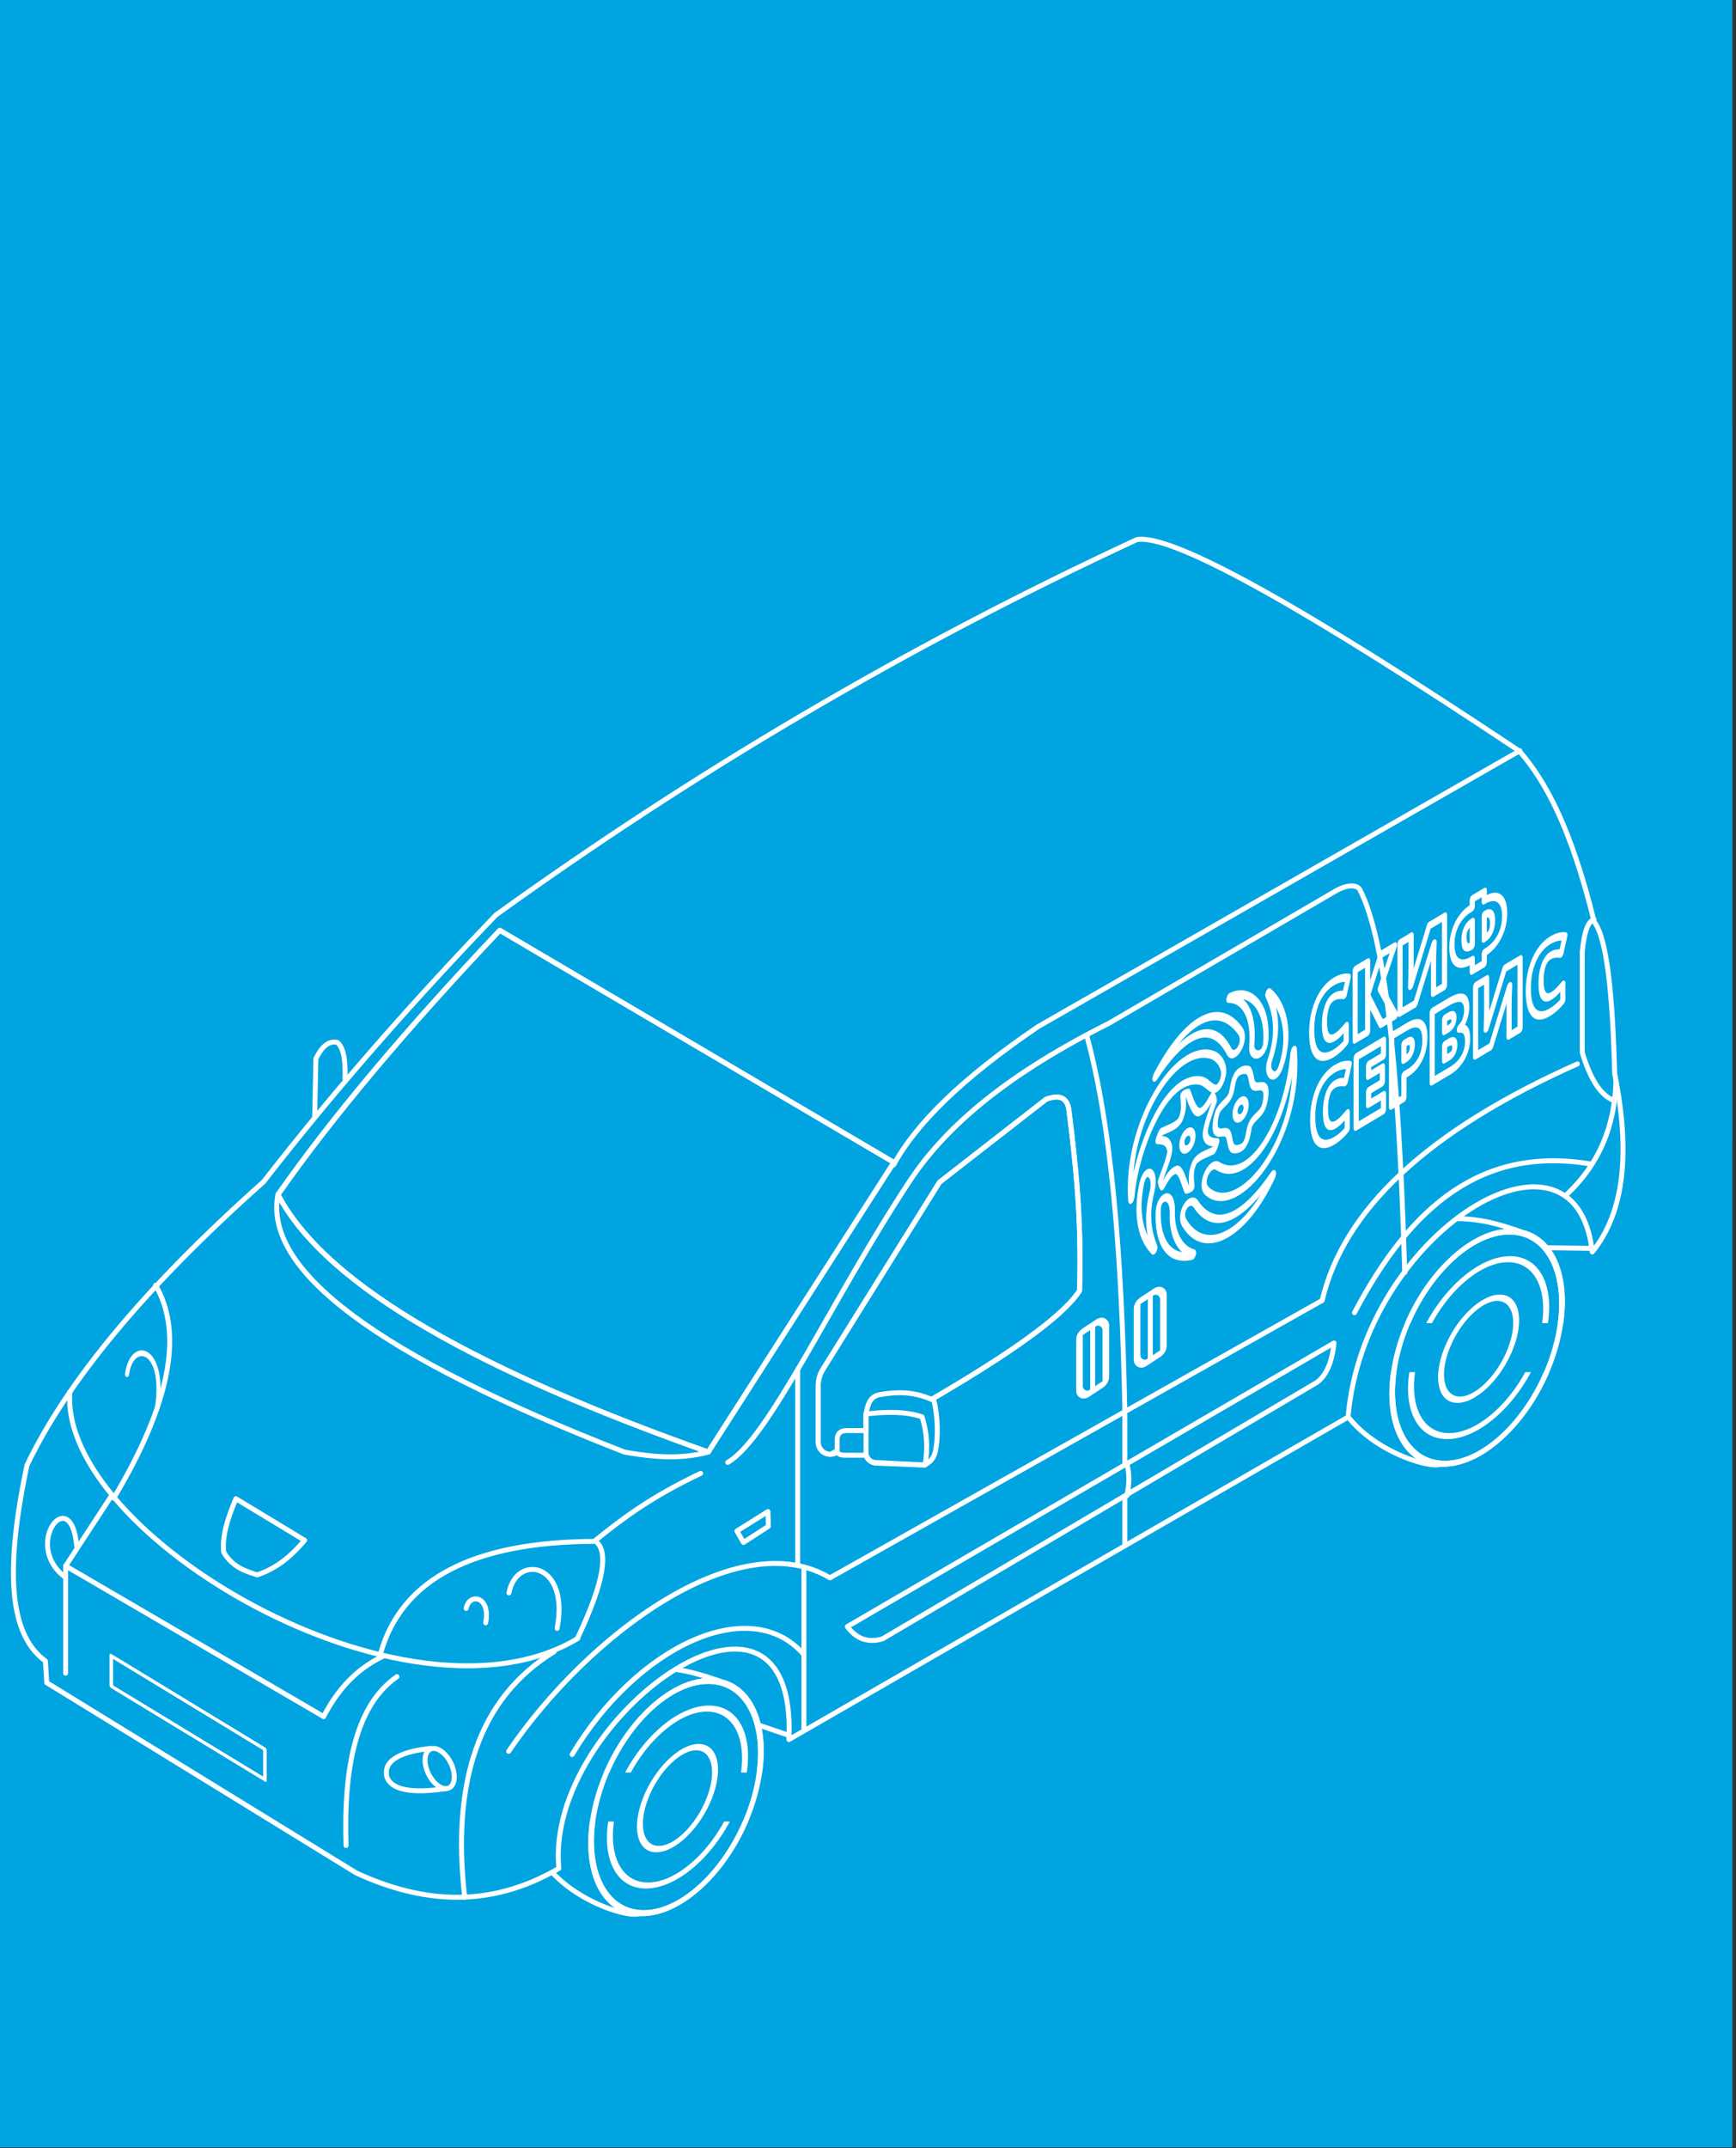 <?xml version="1.0" encoding="UTF-8" standalone="no"?> <!-- Created with Keyshape --> <svg xmlns="http://www.w3.org/2000/svg" width="100%" height="100%" viewBox="0 0 351 434" clip-rule="evenodd" fill-rule="evenodd" stroke-linecap="round" stroke-linejoin="round" stroke-miterlimit="1.5" style="white-space: preserve-spaces;"><rect x="0" y="0" width="351" height="434" fill="#333333" stroke="none"/> <defs> <clipPath id="_clip1"> <rect width="604.034" height="471.093" transform="translate(727.672,775.491) translate(-302.017,-235.546)"></rect> </clipPath> </defs> <style> @keyframes a0_t { 0% { transform: translate(114.179px,339.612px); } 46.667% { transform: translate(114.179px,339.612px); } 50% { transform: translate(114.179px,335.612px); } 53.333% { transform: translate(114.179px,339.612px); } 100% { transform: translate(114.179px,339.612px); } } @keyframes a1_t { 0% { transform: translate(22.802px,23.456px) rotate(-90deg) scale(1.358,1.945) translate(-1170.15px,-653.796px); } 100% { transform: translate(22.802px,23.456px) rotate(2070deg) scale(1.358,1.945) translate(-1170.15px,-653.796px); } } @keyframes a2_t { 0% { transform: translate(276.157px,248.821px); } 50% { transform: translate(276.157px,248.821px); } 53.333% { transform: translate(276.157px,245.821px); } 56.667% { transform: translate(276.157px,248.821px); } 100% { transform: translate(276.157px,248.821px); } } @keyframes a3_t { 0% { transform: translate(22.802px,23.456px) rotate(-90deg) scale(1.358,1.945) translate(-1170.15px,-653.796px); } 100% { transform: translate(22.802px,23.456px) rotate(2070deg) scale(1.358,1.945) translate(-1170.15px,-653.796px); } } @keyframes a4_t { 0% { transform: translate(-152.819px,-19.585px); } 40% { transform: translate(169.697px,-4.307px); } 56.667% { transform: translate(226.663px,-40.099px); } 100% { transform: translate(226.663px,-40.099px); } } </style> <g transform="translate(170.106,216.911) translate(-1207.37,-503.083)"> <g id="Монтажная-область32" transform="translate(1207.37,503.083) scale(0.58,0.921) translate(-719.068,-775.491)"> <rect width="604.034" height="471.093" fill="rgb(0,164,225)" transform="translate(727.672,775.491) translate(-302.017,-235.546)"></rect> </g> </g> <g transform="translate(216.022,288.622) scale(1,1) translate(-1253.28,-574.796)"> <path d="M1359.06,538.386L1341.74,538.158L1222.53,611.93L1196.82,636.803L1177.95,630.374L1145.06,612.332L1330.15,512.79L1354.43,515.118L1361.5,527.673L1359.06,538.386Z" fill="none" stroke="white" stroke-width="1px" transform="translate(1253.28,574.797) translate(-1253.28,-574.797)"></path> </g> <g transform="translate(135.228,363.071) translate(-21.049,-23.459)" style="animation: 3s linear infinite both a0_t;"> <path d="M1166.07,673.365C1163.96,674.779,1147.71,669.707,1144.39,658.604L1160.73,624.219C1171.44,623.252,1174.99,624.05,1182.05,626.449L1166.07,673.365Z" fill="rgb(0,164,225)" stroke="white" stroke-width="1px" transform="translate(12.449,22.256) translate(-1163.22,-648.708)"></path> <ellipse rx="15.936" ry="21.641" fill="rgb(0,164,225)" stroke="white" stroke-width="1.1px" transform="translate(22.5,23.459) skewX(-15.905) scale(0.992,1.084)"></ellipse> <ellipse rx="15.936" ry="21.641" fill="none" stroke="white" stroke-width="1.48px" transform="translate(22.8,23.456) skewX(-19.021) scale(0.765,0.826)"></ellipse> <g transform="translate(22.802,23.456) rotate(-90) scale(1.358,1.945) translate(-1170.15,-653.796)" style="animation: 3s linear infinite both a1_t;"> <rect width="7.287" height="21.641" fill="rgb(0,164,225)" transform="translate(1170.15,653.797) translate(-3.643,-10.82)"></rect> </g> <ellipse rx="15.936" ry="21.641" fill="none" stroke="white" stroke-width="1.1px" transform="translate(22.5,23.459) skewX(-15.905) scale(0.992,1.084)"></ellipse> <ellipse rx="15.936" ry="21.641" fill="none" stroke="white" stroke-width="2.7px" transform="translate(22.802,23.675) skewX(-21.372) scale(0.404,0.476)"></ellipse> </g> <g clip-rule="evenodd" fill-rule="evenodd" stroke-linecap="round" stroke-linejoin="round" stroke-miterlimit="1.5" transform="translate(297.206,272.28) translate(-21.049,-23.459)" style="animation: 3s linear infinite both a2_t;"> <path d="M1166.07,673.365C1163.96,674.779,1147.71,669.707,1144.39,658.604L1160.73,624.219C1171.44,623.252,1174.99,624.05,1182.05,626.449L1166.07,673.365Z" fill="rgb(0,164,225)" stroke="white" stroke-width="1px" transform="translate(12.449,22.256) translate(-1163.22,-648.708)"></path> <ellipse rx="15.936" ry="21.641" fill="rgb(0,164,225)" stroke="white" stroke-width="1.1px" transform="translate(22.5,23.459) skewX(-15.905) scale(0.992,1.084)"></ellipse> <ellipse rx="15.936" ry="21.641" fill="none" stroke="white" stroke-width="1.48px" transform="translate(22.8,23.456) skewX(-19.021) scale(0.765,0.826)"></ellipse> <g transform="translate(22.802,23.456) rotate(-90) scale(1.358,1.945) translate(-1170.15,-653.796)" style="animation: 3s linear infinite both a3_t;"> <rect width="7.287" height="21.641" fill="rgb(0,164,225)" transform="translate(1170.15,653.797) translate(-3.643,-10.82)"></rect> </g> <ellipse rx="15.936" ry="21.641" fill="none" stroke="white" stroke-width="1.1px" transform="translate(22.5,23.459) skewX(-15.905) scale(0.992,1.084)"></ellipse> <ellipse rx="15.936" ry="21.641" fill="none" stroke="white" stroke-width="2.7px" transform="translate(22.802,23.675) skewX(-21.372) scale(0.404,0.476)"></ellipse> </g> <g clip-path="url(#_clip1)" transform="translate(170.105,245.087) scale(0.58,0.921) translate(-719.067,-806.088)"> <g transform="translate(465.573,781.699) translate(-618.392,-801.284)" style="animation: 3s linear infinite both a4_t;"> <g transform="translate(574.492,797.556) rotate(-4.442) skewX(6.648) scale(3.161,2.506) translate(-1111.52,-526.745)"> <path d="M1111.52,499.496L1111.52,553.993" fill="none" stroke="white" stroke-width="0.48px" transform="translate(1111.52,526.745) translate(-1111.52,-526.745)"></path> </g> <g transform="translate(594.582,795.995) rotate(-4.442) skewX(6.648) scale(3.161,2.506) translate(-1111.52,-526.745)"> <path d="M1111.52,499.496L1111.52,553.993" fill="none" stroke="white" stroke-width="0.48px" transform="translate(1111.52,526.745) translate(-1111.52,-526.745)"></path> </g> <g transform="translate(662.292,806.573) rotate(-4.442) skewX(6.648) scale(3.161,2.506) translate(-1111.52,-526.745)"> <path d="M1111.52,499.496L1111.52,553.993" fill="none" stroke="white" stroke-width="0.48px" transform="translate(1111.52,526.745) translate(-1111.52,-526.745)"></path> </g> </g> <g transform="translate(727.669,806.088) translate(-727.669,-806.088)"> <g transform="translate(727.669,806.088) scale(1.725,1.086) translate(-1212.35,-531.26)"> <path d="M1387.44,516.691L1364.72,526.083C1365.83,519.594,1365.41,511.882,1363.64,503.083C1363.24,486.889,1362.03,475.651,1359.51,472.432C1354.79,453.322,1349.65,443.958,1344.37,437.917C1300.9,408.936,1274.28,393.99,1267.08,395.225C1219.72,417.175,1176.9,442.741,1137.53,471.065C1121.94,487.324,1106.3,504.756,1090.58,524.968C1066.57,546.314,1050.87,565.322,1042.8,582.176C1037.55,606.905,1040.39,617.241,1046.52,621.747L1046.78,626.122L1109.37,664.575C1114.28,666.825,1119.23,668.403,1124.22,669.085L1092.28,689.92L1037.26,689.92L1037.26,372.601L1387.44,372.601L1387.44,516.691Z" fill="rgb(0,164,225)" transform="translate(1212.35,531.26) translate(-1212.35,-531.26)"></path> </g> <g transform="translate(711.011,807.227) scale(1.725,1.086) translate(-1202.69,-532.309)"> <path d="M1090.58,524.968C1106.3,504.756,1121.94,487.324,1137.53,471.065C1176.9,442.741,1219.72,417.175,1267.08,395.225C1274.28,393.99,1300.9,408.936,1344.37,437.917C1349.65,443.958,1354.79,453.322,1359.51,472.432C1362.03,475.651,1363.24,486.889,1363.64,503.083C1366.82,518.849,1365.64,531.126,1359.11,539.119C1355.83,508.935,1312.93,535.166,1309.77,572.468L1196.77,637.603C1198.66,596.445,1147.29,633.504,1150.28,663.634C1136.22,671.832,1122.66,670.667,1109.37,664.575L1046.78,626.122L1046.52,621.747C1040.39,617.241,1037.55,606.905,1042.8,582.176C1050.87,565.322,1066.57,546.314,1090.58,524.968ZM1203.62,562.852C1203.02,563.829,1202.69,564.957,1202.69,566.107C1202.69,568.78,1202.69,573.933,1202.69,577.565C1202.69,578.418,1203.14,579.208,1203.88,579.645C1204.61,580.081,1205.52,580.099,1206.27,579.691C1224.44,569.85,1249.94,555.558,1255.51,546.946C1255.93,531.895,1254.69,521.339,1253.41,510.861C1253.17,507.986,1251.57,507.193,1248.71,508.294L1227.2,525.033C1227.2,525.033,1208.1,555.669,1203.62,562.852ZM1138.34,474.143L1217.98,521.029L1180.47,579.528C1135.56,563.605,1103.46,546.547,1093.52,527.524C1104.49,511.842,1119.55,493.983,1138.34,474.143Z" fill="rgb(0,164,225)" stroke="white" stroke-width="1px" transform="translate(1202.69,532.309) translate(-1202.69,-532.309)"></path> </g> <g transform="translate(846.448,750.09) scale(1.725,1.086) translate(-1281.21,-479.693)"> <path d="M1217.94,521.52C1222.35,513.369,1231.53,504.176,1247.18,493.567L1344.48,437.866" fill="none" stroke="white" stroke-width="1px" transform="translate(1281.21,479.693) translate(-1281.21,-479.693)"></path> </g> <g transform="translate(611.935,890.722) scale(1.725,1.086) translate(-1145.25,-609.199)"> <path d="M1140.19,607.994C1141.73,600.026,1152.51,601.865,1149.92,615.154" fill="none" stroke="white" stroke-width="1px" transform="translate(1145.25,609.199) translate(-1145.25,-609.199)"></path> </g> <g transform="translate(591.82,893.345) scale(0.699,0.44) translate(-1145.25,-609.199)"> <path d="M1140.19,607.994C1141.73,600.026,1152.51,601.865,1149.92,615.154" fill="none" stroke="white" stroke-width="2.47px" transform="translate(1145.25,609.199) translate(-1145.25,-609.199)"></path> </g> <g transform="translate(475.55,842.603) scale(1.082,0.968) translate(-1145.25,-609.199)"> <path d="M1140.19,607.994C1141.73,600.026,1152.51,601.865,1149.92,615.154" fill="none" stroke="white" stroke-width="1.3px" transform="translate(1145.25,609.199) translate(-1145.25,-609.199)"></path> </g> <g transform="translate(939.223,811.279) scale(1.725,1.086) translate(-1334.99,-536.04)"> <path d="M1311.06,551.389C1322.49,529.687,1336.98,517.619,1358.93,521.369" fill="none" stroke="white" stroke-width="1px" transform="translate(1334.99,536.04) translate(-1334.99,-536.04)"></path> </g> <g transform="translate(756.633,819.815) scale(1.725,1.086) translate(-1229.14,-543.902)"> <path d="M1203.62,562.852C1203.02,563.829,1202.69,564.957,1202.69,566.107C1202.69,568.78,1202.69,573.933,1202.69,577.565C1202.69,578.418,1203.14,579.208,1203.88,579.645C1204.61,580.081,1205.52,580.099,1206.27,579.691C1224.44,569.85,1249.94,555.558,1255.51,546.946C1255.93,531.895,1254.69,521.339,1253.41,510.861C1253.17,507.986,1251.57,507.193,1248.71,508.294L1227.2,525.033C1227.2,525.033,1208.1,555.669,1203.62,562.852Z" fill="none" stroke="white" stroke-width="1px" transform="translate(1229.14,543.902) translate(-1229.14,-543.902)"></path> </g> <g transform="translate(540.78,776.712) scale(1.725,1.086) translate(-1104,-504.209)"> <path d="M1100.93,511.702L1101.17,500.08C1102.24,497.928,1103.53,496.378,1105.5,496.779C1106.63,497.715,1107.22,500.009,1107.05,504.145" fill="none" stroke="white" stroke-width="1px" transform="translate(1104,504.209) translate(-1104,-504.209)"></path> </g> <g transform="translate(447.251,879.324) rotate(5.232) skewX(-7.778) scale(1.714,1.093) translate(-1052.54,-600.253)"> <path d="M1055.52,599.58C1052.58,587.193,1044.73,600.671,1053.81,606.01" fill="none" stroke="white" stroke-width="1px" transform="translate(1052.54,600.253) translate(-1052.54,-600.253)"></path> </g> <g transform="translate(579.055,927.936) rotate(-17.156) skewX(20.76) scale(1.621,1.156) translate(-1125.64,-642.729)"> <ellipse rx="2.506" ry="4.351" fill="none" stroke="white" stroke-width="1px" transform="translate(1125.64,642.729)"></ellipse> </g> <g transform="translate(688.142,874.953) scale(1.725,1.086) translate(-1189.43,-594.677)"> <path d="M1186.26,595.487L1192.54,591.556L1192.61,594.548L1187.58,597.798L1186.26,595.487Z" fill="none" stroke="white" stroke-width="1px" transform="translate(1189.43,594.677) translate(-1189.43,-594.677)"></path> </g> <g transform="translate(805.981,867.22) scale(1.725,1.086) translate(-1257.75,-587.556)"> <path d="M1208.57,614.798L1306.93,557.511C1306.54,561.351,1305.41,564.004,1303.52,565.443L1215.71,617.263C1212.68,618.176,1210.36,617.198,1208.57,614.798Z" fill="none" stroke="white" stroke-width="1px" transform="translate(1257.75,587.556) translate(-1257.75,-587.556)"></path> </g> <g transform="translate(797.468,797.548) scale(1.725,1.086) translate(-1252.81,-523.396)"> <path d="M1184.41,581.621C1192.81,576.744,1205.36,548.758,1221.18,524.794C1228.73,513.358,1241.47,502.925,1261.44,492.93L1306.93,466.395C1309.56,464.795,1311.61,464.876,1312.19,465.995C1316.97,475.475,1319.96,499.185,1321.22,543.278" fill="none" stroke="white" stroke-width="1px" transform="translate(1252.82,523.396) translate(-1252.82,-523.396)"></path> </g> <g transform="translate(927.343,768.693) rotate(-20.565) skewX(-20.566) scale(0.233,0.195) translate(-1957.96,-687.363)"> <path d="M2136.46,665.885C2131.74,665.885,2128.05,667.819,2125.41,671.689C2122.76,675.555,2121.44,680.891,2121.44,687.69C2121.44,701.825,2126.82,708.892,2137.57,708.892C2140.82,708.892,2143.97,708.438,2147.01,707.533C2150.06,706.632,2153.12,705.544,2156.21,704.269L2156.21,721.048C2150.08,723.762,2143.14,725.118,2135.41,725.118C2124.32,725.118,2115.82,721.903,2109.91,715.473C2104,709.042,2101.04,699.748,2101.04,687.588C2101.04,679.986,2102.47,673.303,2105.34,667.542C2108.2,661.782,2112.32,657.352,2117.7,654.254C2123.07,651.157,2129.4,649.607,2136.66,649.607C2144.6,649.607,2152.19,651.333,2159.43,654.782L2153.34,670.407C2150.63,669.134,2147.92,668.062,2145.21,667.191C2142.49,666.32,2139.58,665.885,2136.46,665.885ZM1791.91,665.885C1787.18,665.885,1783.5,667.819,1780.85,671.689C1778.21,675.555,1776.88,680.891,1776.88,687.69C1776.88,701.825,1782.26,708.892,1793.01,708.892C1796.26,708.892,1799.41,708.438,1802.46,707.533C1805.5,706.632,1808.57,705.544,1811.65,704.269L1811.65,721.048C1805.52,723.762,1798.59,725.118,1790.85,725.118C1779.77,725.118,1771.26,721.903,1765.35,715.473C1759.44,709.042,1756.49,699.748,1756.49,687.588C1756.49,679.986,1757.92,673.303,1760.78,667.542C1763.64,661.782,1767.76,657.352,1773.14,654.254C1778.52,651.157,1784.84,649.607,1792.11,649.607C1800.05,649.607,1807.63,651.333,1814.87,654.782L1808.79,670.407C1806.08,669.134,1803.36,668.062,1800.65,667.191C1797.93,666.32,1795.02,665.885,1791.91,665.885ZM1869.58,724.113L1825.97,724.113L1825.97,650.661L1869.58,650.661L1869.58,666.587L1845.81,666.587L1845.81,678.144L1867.82,678.144L1867.82,694.071L1845.81,694.071L1845.81,707.938L1869.58,707.938L1869.58,724.113ZM1935.75,674.024C1935.75,682.232,1933.33,688.57,1928.49,693.041C1923.64,697.511,1916.77,699.748,1907.86,699.748L1902.28,699.748L1902.28,724.113L1882.44,724.113L1882.44,650.661L1907.86,650.661C1917.14,650.661,1924.1,652.688,1928.76,656.74C1933.42,660.793,1935.75,666.555,1935.75,674.024ZM1947.45,650.661L1973.07,650.661C1983.05,650.661,1990.47,652.144,1995.31,655.108C2000.14,658.072,2002.57,662.687,2002.57,668.949C2002.57,673.069,2001.51,676.586,1999.4,679.5C1997.29,682.415,1994.51,684.291,1991.06,685.127L1991.06,685.629C1995.62,686.836,1998.92,688.845,2000.96,691.658C2003,694.472,2004.02,698.124,2004.02,702.612C2004.02,709.278,2001.52,714.526,1996.51,718.362C1991.51,722.195,1984.68,724.113,1976.04,724.113L1947.45,724.113L1947.45,650.661ZM2016.79,650.661L2034.47,650.661L2034.47,682.212C2034.47,685.563,2034.2,692.262,2033.67,702.311L2034.07,702.311L2063.36,650.661L2087.88,650.661L2087.88,724.113L2070.29,724.113L2070.29,693.367C2070.29,688.713,2070.6,681.745,2071.2,672.467L2070.79,672.467L2041.25,724.113L2016.79,724.113L2016.79,650.661ZM1967.3,693.367L1967.3,708.79L1974.28,708.79C1980.48,708.79,1983.58,706.177,1983.58,700.955C1983.58,698.508,1982.75,696.633,1981.09,695.327C1979.43,694.019,1977.03,693.367,1973.88,693.367L1967.3,693.367ZM1902.28,683.57L1905.9,683.57C1908.88,683.57,1911.25,682.733,1913.01,681.058C1914.77,679.383,1915.65,677.071,1915.65,674.124C1915.65,669.168,1912.9,666.689,1907.41,666.689L1902.28,666.689L1902.28,683.57ZM1967.3,678.847L1973.28,678.847C1976.12,678.847,1978.33,678.261,1979.88,677.089C1981.44,675.917,1982.22,674.173,1982.22,671.863C1982.22,667.744,1979.1,665.684,1972.88,665.684L1967.3,665.684L1967.3,678.847Z" fill="none" fill-rule="nonzero" stroke="white" stroke-linecap="butt" stroke-miterlimit="2" stroke-width="8.22px" transform="translate(1957.96,687.362) translate(-1957.96,-687.362)"></path> </g> <g transform="translate(916.676,753.433) rotate(-20.565) skewX(-20.566) scale(0.233,0.195) translate(-1570.66,-687.362)"> <path d="M1451.89,665.885C1447.17,665.885,1443.48,667.819,1440.84,671.689C1438.19,675.555,1436.87,680.891,1436.87,687.69C1436.87,701.825,1442.24,708.892,1453,708.892C1456.24,708.892,1459.39,708.438,1462.44,707.533C1465.49,706.632,1468.55,705.544,1471.63,704.269L1471.63,721.048C1465.51,723.762,1458.57,725.118,1450.83,725.118C1439.75,725.118,1431.25,721.903,1425.34,715.473C1419.42,709.042,1416.47,699.748,1416.47,687.588C1416.47,679.986,1417.9,673.303,1420.77,667.542C1423.63,661.782,1427.75,657.352,1433.12,654.254C1438.5,651.157,1444.83,649.607,1452.09,649.607C1460.03,649.607,1467.62,651.333,1474.85,654.782L1468.77,670.407C1466.06,669.134,1463.35,668.062,1460.63,667.191C1457.92,666.32,1455.01,665.885,1451.89,665.885ZM1673.1,649.607L1692.24,649.607L1692.24,658.649L1693.7,658.649C1700,658.649,1705.5,659.805,1710.21,662.116C1714.91,664.428,1718.53,667.678,1721.06,671.863C1723.59,676.05,1724.85,680.806,1724.85,686.132C1724.85,691.692,1723.61,696.557,1721.13,700.727C1718.65,704.897,1715.02,708.121,1710.23,710.4C1705.44,712.676,1699.65,713.814,1692.85,713.814L1692.24,713.814L1692.24,725.118L1673.1,725.118L1673.1,713.814L1672.1,713.814C1665.33,713.814,1659.58,712.701,1654.84,710.475C1650.1,708.245,1646.53,705.065,1644.12,700.93C1641.7,696.791,1640.5,691.826,1640.5,686.032C1640.5,680.573,1641.78,675.724,1644.34,671.486C1646.9,667.25,1650.49,664.05,1655.09,661.892C1659.69,659.73,1665.08,658.649,1671.25,658.649L1673.1,658.649L1673.1,649.607ZM1550.17,724.113L1527.7,724.113L1505.9,686.886L1505.9,724.113L1485.95,724.113L1485.95,650.661L1505.9,650.661L1505.9,686.232L1526.9,650.661L1548.71,650.661L1526.05,685.731L1550.17,724.113ZM1557.65,650.661L1575.34,650.661L1575.34,682.212C1575.34,685.563,1575.07,692.262,1574.53,702.311L1574.93,702.311L1604.22,650.661L1628.74,650.661L1628.74,724.113L1611.16,724.113L1611.16,693.367C1611.16,688.713,1611.46,681.745,1612.06,672.467L1611.66,672.467L1582.12,724.113L1557.65,724.113L1557.65,650.661ZM1673.1,673.822L1671.95,673.822C1668.03,673.822,1665.03,674.861,1662.95,676.938C1660.88,679.014,1659.84,682.047,1659.84,686.032C1659.84,690.553,1660.85,693.811,1662.88,695.804C1664.9,697.797,1667.98,698.793,1672.1,698.793L1673.1,698.793L1673.1,673.822ZM1692.24,698.793L1692.85,698.793C1697.07,698.793,1700.23,697.755,1702.34,695.678C1704.45,693.602,1705.51,690.386,1705.51,686.032C1705.51,682.212,1704.42,679.222,1702.24,677.064C1700.06,674.903,1697,673.822,1693.05,673.822L1692.24,673.822L1692.24,698.793Z" fill="none" fill-rule="nonzero" stroke="white" stroke-linecap="butt" stroke-miterlimit="2" stroke-width="8.22px" transform="translate(1570.66,687.362) translate(-1570.66,-687.362)"></path> </g> <g transform="translate(848.5,786.88) rotate(-20.565) skewX(-20.566) scale(0.304,0.254) translate(-1228.98,-599.407)"> <path d="M1204.76,695.141C1205.13,695.23,1205.51,695.033,1205.66,694.678C1205.8,694.322,1205.66,693.916,1205.33,693.723C1184.01,681.328,1178.97,661.165,1179.65,650.991C1180.85,632.959,1163.16,629.603,1162.38,642.088C1160.93,665.567,1174.33,687.767,1204.76,695.141ZM1194.5,664.758C1186.64,653.22,1201.05,644.625,1208.54,654.993C1231.79,687.136,1266.24,688.744,1302.26,667.973C1302.65,667.742,1303.15,667.834,1303.44,668.19C1303.72,668.545,1303.7,669.055,1303.39,669.388C1271.58,702.916,1220.91,703.51,1194.5,664.758ZM1156.89,672.008C1157.17,672.308,1157.63,672.356,1157.97,672.121C1158.31,671.887,1158.43,671.441,1158.25,671.071C1149.53,653.408,1148.22,638.978,1154.83,623.507C1160.56,610.1,1146.76,598.663,1141.77,613.195C1136.51,628.526,1136.79,650.855,1156.89,672.008ZM1221.92,649.519C1212.31,639.743,1225.56,626.752,1235.31,634.635C1273.82,665.79,1320.47,633.03,1327.58,577.987C1327.62,577.643,1327.91,577.383,1328.26,577.381C1328.6,577.38,1328.89,577.637,1328.94,577.98C1338.43,654.695,1259.17,687.39,1221.92,649.519ZM1192.62,560.362L1192.58,560.309C1194.37,560.118,1196.3,560.18,1198.69,561.103L1201.98,568.411L1201.96,568.412C1202.18,568.862,1202.38,569.318,1202.58,569.774L1202.6,569.728C1205.81,576.18,1209.12,581.382,1212.74,582.167L1212.63,582.263C1218.42,583.089,1222.27,580.565,1228.6,575.496C1228.66,575.583,1228.73,575.672,1228.79,575.761C1229.79,577.136,1230.65,578.763,1231.08,581.143L1227.37,586.506C1226.81,587.456,1226.19,588.388,1225.54,589.282C1221.77,595.173,1219.13,600.499,1220.28,603.938L1220.21,603.916C1222.42,609.67,1226.49,611.889,1234.04,615.075L1234.11,615.072L1234.09,615.099L1234.11,615.104C1234,615.374,1233.88,615.628,1233.74,615.867C1233.06,617.256,1232.1,618.643,1230.44,620.028L1222.46,619.346L1222.47,619.327L1222.46,619.326C1221.86,619.273,1221.26,619.205,1220.66,619.125C1214.28,618.47,1208.92,618.591,1206.5,620.969C1202.23,626.023,1202.41,630.804,1203.62,639.529C1203.24,639.582,1202.87,639.595,1202.5,639.57C1201.02,639.634,1199.41,639.462,1197.49,638.746L1194.14,631.471L1194.29,631.463C1194.15,631.177,1194.02,630.888,1193.89,630.599L1193.83,630.701C1191.05,624.199,1188.11,618.893,1184.63,617.756C1178.25,616.467,1174.33,618.981,1167.63,624.346C1167.62,624.332,1167.62,624.319,1167.61,624.306L1167.6,624.32C1166.51,622.888,1165.57,621.206,1165.13,618.675L1169.03,613.059C1169.78,611.816,1170.63,610.607,1171.5,609.481C1174.91,604.53,1177.17,600.076,1176.33,596.951L1176.39,596.976C1174.27,590.41,1170.16,588.126,1162.13,584.737L1162.13,584.719L1162.13,584.72C1162.84,583.069,1163.83,581.42,1165.81,579.781L1173.79,580.5L1173.78,580.517L1173.8,580.518L1173.79,580.505L1174.97,580.64C1181.57,581.36,1187.17,581.317,1189.7,578.917C1193.99,573.855,1193.83,569.081,1192.62,560.362ZM1258.17,569.718L1258.2,569.828C1260.9,567.851,1268.12,568.691,1272.59,571.945C1278.21,577.892,1274.45,586.792,1283.7,589.451L1283.68,589.467L1287.94,590.836C1290.5,591.661,1292.57,593.428,1293.8,595.675C1295.18,598.859,1294.16,605.378,1291.08,609.45C1285.13,615.243,1276.13,611.369,1273.45,620.676L1273.45,620.669L1272.18,624.619C1271.32,627.3,1269.43,629.43,1267.03,630.639C1263.73,631.738,1257.67,630.698,1253.79,627.795C1248.1,621.849,1251.9,612.909,1242.63,610.243L1242.66,610.227L1238.39,608.858C1236.21,608.154,1234.38,606.765,1233.13,604.978L1233.16,604.969C1231.2,602.282,1232.02,595.129,1235.23,590.652C1241.18,585.131,1250.01,588.819,1252.66,579.614L1252.69,579.648L1254.16,575.075C1254.88,572.831,1256.32,570.973,1258.17,569.718ZM1128.77,619.626C1128.81,619.979,1129.11,620.242,1129.47,620.232C1129.83,620.223,1130.12,619.945,1130.14,619.59C1133.84,586.388,1169.12,535.422,1213.31,556.81C1224.85,562.399,1230.14,576.115,1238.52,569.574C1248.19,562.034,1238.52,548.192,1228.26,541.95C1183.41,514.656,1121.82,555.931,1128.77,619.626ZM1263.25,593.119C1267.01,593.119,1270.05,596.165,1270.05,599.918C1270.05,603.671,1267.01,606.718,1263.25,606.718C1259.5,606.718,1256.45,603.671,1256.45,599.918C1256.45,596.165,1259.5,593.119,1263.25,593.119ZM1198.12,592.607C1201.87,592.607,1204.92,595.654,1204.92,599.407C1204.92,603.16,1201.87,606.207,1198.12,606.207C1194.36,606.207,1191.32,603.16,1191.32,599.407C1191.32,595.654,1194.36,592.607,1198.12,592.607ZM1297.68,518.792C1297.42,518.568,1297.04,518.56,1296.78,518.774C1296.52,518.988,1296.45,519.361,1296.61,519.655C1307.91,539.527,1309.59,557.81,1299.11,574.086C1293.41,582.931,1305.69,595.356,1312.51,584.762C1326.14,563.575,1315.87,535.665,1297.68,518.792ZM1249.52,503.652C1249.21,503.649,1248.95,503.868,1248.9,504.17C1248.84,504.472,1249.02,504.767,1249.31,504.865C1266.68,511.341,1280.14,529.169,1276.97,553.806C1275.72,563.492,1293.03,569.976,1294.22,556.369C1296.75,527.614,1272.53,505.107,1249.52,503.652ZM1158.48,532.04C1158.27,532.239,1158.24,532.567,1158.42,532.797C1158.6,533.027,1158.93,533.082,1159.17,532.926C1191.42,512.637,1227.18,510.356,1249.23,547.43C1255.61,558.161,1271.96,548.106,1262.57,535.886C1232.21,496.376,1189.14,504.336,1158.48,532.04Z" fill="none" stroke="white" stroke-width="6.31px" transform="translate(1228.98,599.407) translate(-1228.98,-599.407)"></path> </g> <g transform="translate(982.691,761.517) scale(1.725,1.086) translate(-1360.19,-490.216)"> <path d="M1359.49,471.979C1358.34,472.274,1357.5,474.211,1357.1,478.548L1357.1,498.839C1358.56,503.666,1360.5,507.21,1363.29,508.453" fill="none" stroke="white" stroke-width="1px" transform="translate(1360.19,490.216) translate(-1360.19,-490.216)"></path> </g> <g transform="translate(703.865,861.651) scale(1.725,1.086) translate(-1198.55,-582.427)"> <path d="M1198.55,562.871L1198.55,601.984" fill="none" stroke="white" stroke-width="1px" transform="translate(1198.55,582.428) translate(-1198.55,-582.428)"></path> </g> <g transform="translate(517.813,877.105) scale(1.725,1.086) translate(-1090.69,-596.659)"> <path d="M1085.01,588.965L1098.9,597.367C1096.35,600.366,1093.44,602.988,1089.29,604.353C1086.88,603.541,1084.43,602.866,1082.56,599.812C1082.15,596.652,1083.35,592.895,1085.01,588.965" fill="none" stroke="white" stroke-width="1px" transform="translate(1090.69,596.659) translate(-1090.69,-596.659)"></path> </g> <g transform="translate(538.625,875.352) scale(1.725,1.086) translate(-1102.76,-595.045)"> <path d="M1051.48,567.37C1049.08,596.043,1119.66,637.819,1154.09,617.208" fill="none" stroke="white" stroke-width="1px" transform="translate(1102.76,595.045) translate(-1102.76,-595.045)"></path> </g> <g transform="translate(597.262,890.215) scale(1.725,1.086) translate(-1136.75,-608.732)"> <path d="M1114.35,619.883C1118.66,605.276,1132.82,597.627,1157.74,597.581C1160.25,599.57,1159.62,605.359,1154.09,617.069" fill="none" stroke="white" stroke-width="1px" transform="translate(1136.75,608.732) translate(-1136.75,-608.732)"></path> </g> <g transform="translate(475.18,845.273) scale(1.725,1.086) translate(-1065.97,-567.345)"> <path d="M1060.32,588.849C1071.72,569.784,1074.42,555.513,1068.78,545.842" fill="none" stroke="white" stroke-width="1px" transform="translate(1065.97,567.345) translate(-1065.97,-567.345)"></path> </g> <g transform="translate(789.361,848.768) scale(1.725,1.086) translate(-1248.11,-570.564)"> <path d="M1140.13,639.991C1156.27,616.269,1186.59,593.895,1205.06,604.945L1304.53,548.917C1308.83,530.691,1325.66,514.7,1356.1,501.137" fill="none" stroke="white" stroke-width="1px" transform="translate(1248.11,570.564) translate(-1248.11,-570.564)"></path> </g> <g transform="translate(602.788,929.244) scale(1.725,1.086) translate(-1139.95,-644.673)"> <path d="M1131.25,669.464C1128.61,646.311,1133.97,629.284,1149.3,619.883" fill="none" stroke="white" stroke-width="1px" transform="translate(1139.95,644.673) translate(-1139.95,-644.673)"></path> </g> <g transform="translate(980.483,789.615) scale(1.725,1.086) translate(-1358.91,-516.09)"> <path d="M1353.93,527.524C1360.66,521.221,1363.67,513.479,1363.9,504.657" fill="none" stroke="white" stroke-width="1px" transform="translate(1358.91,516.091) translate(-1358.91,-516.091)"></path> </g> <g transform="translate(630.038,801.283) scale(1.725,1.086) translate(-1155.75,-526.835)"> <path d="M1138.34,474.143L1217.98,521.029L1180.47,579.528C1135.56,563.605,1103.46,546.547,1093.52,527.524C1104.49,511.842,1119.55,493.983,1138.34,474.143Z" fill="none" stroke="white" stroke-width="1px" transform="translate(1155.75,526.836) translate(-1155.75,-526.836)"></path> </g> <g transform="translate(597.517,830.792) scale(1.725,1.086) translate(-1136.9,-554.01)"> <path d="M1093.52,527.524C1090.53,542.794,1113.66,560.113,1163.51,579.528C1171.74,581.047,1176.6,580.568,1180.53,579.528" fill="none" stroke="white" stroke-width="1px" transform="translate(1136.9,554.01) translate(-1136.9,-554.01)"></path> </g> <g transform="translate(493.622,900.018) scale(1.725,1.086) translate(-1076.66,-617.759)"> <path d="M1050.6,624.2L1050.6,602.553L1102.73,632.966" fill="none" stroke="white" stroke-width="1px" transform="translate(1076.66,617.759) translate(-1076.66,-617.759)"></path> </g> <g transform="translate(555.233,926.306) scale(1.725,1.086) translate(-1112.38,-641.968)"> <path d="M1117.56,624.917C1109.32,630.636,1106.75,643.012,1107.27,659.019" fill="none" stroke="white" stroke-width="1px" transform="translate(1112.38,641.968) translate(-1112.38,-641.968)"></path> </g> <g transform="translate(456.622,875.83) scale(1.725,1.086) translate(-1055.21,-595.485)"> <path d="M1059.83,588.417L1050.6,602.553" fill="none" stroke="white" stroke-width="1px" transform="translate(1055.21,595.485) translate(-1055.21,-595.485)"></path> </g> <g transform="translate(549.061,909.879) scale(1.725,1.086) translate(-1108.8,-626.84)"> <path d="M1102.73,632.966C1105.39,627.923,1108.97,623.513,1114.88,620.714" fill="none" stroke="white" stroke-width="1px" transform="translate(1108.8,626.84) translate(-1108.8,-626.84)"></path> </g> <g transform="translate(491.355,916.797) rotate(20.934) skewX(20.934) scale(1.715,1.014) translate(-1076.55,-623.777)"> <rect width="33.434" height="6.126" fill="none" stroke="white" stroke-width="0.78px" transform="translate(1076.55,623.777) translate(-16.717,-3.063)"></rect> </g> <g transform="translate(651.694,870.531) scale(1.725,1.086) translate(-1168.3,-590.605)"> <path d="M1157.68,597.367C1163.05,593.034,1168.79,588.664,1178.93,583.843" fill="none" stroke="white" stroke-width="1px" transform="translate(1168.3,590.605) translate(-1168.3,-590.605)"></path> </g> <g transform="translate(706.021,901.623) scale(1.725,1.086) translate(-1199.8,-619.237)"> <path d="M1199.8,603.054L1199.8,635.421" fill="none" stroke="white" stroke-width="1px" transform="translate(1199.8,619.237) translate(-1199.8,-619.237)"></path> </g> <g transform="translate(811.271,808.412) scale(1.725,1.103) translate(-1265.45,-531.041)"> <path d="M1261.61,493.692C1266.62,511.856,1268.67,536.915,1269.3,568.39" fill="none" stroke="white" stroke-width="0.99px" transform="translate(1265.45,531.041) translate(-1265.45,-531.041)"></path> </g> <g transform="translate(817.904,855.707) scale(1.725,1.086) translate(-1269.3,-574.018)"> <path d="M1269.3,569.044L1269.3,578.992" fill="none" stroke="white" stroke-width="1px" transform="translate(1269.3,574.018) translate(-1269.3,-574.018)"></path> </g> <g transform="translate(817.904,873.861) scale(1.725,1.086) translate(-1269.3,-590.735)"> <path d="M1269.3,585.936L1269.3,595.535" fill="none" stroke="white" stroke-width="1px" transform="translate(1269.3,590.736) translate(-1269.3,-590.736)"></path> </g> <g transform="translate(818.957,864.596) scale(1.725,1.086) translate(-1269.91,-582.204)"> <path d="M1269.71,578.992C1270.27,581.003,1270.22,583.155,1269.71,585.416" fill="none" stroke="white" stroke-width="1px" transform="translate(1269.91,582.204) translate(-1269.91,-582.204)"></path> </g> <g transform="translate(570.86,928.174) scale(1.725,1.086) translate(-1121.44,-643.688)"> <path d="M1124.31,639.406C1119.05,639.981,1114.63,641.522,1115.52,645.191C1116.48,647.794,1120.49,648.558,1127.48,647.526" fill="none" stroke="white" stroke-width="1px" transform="translate(1121.44,643.688) translate(-1121.44,-643.688)"></path> </g> <g transform="translate(735.081,853.43) scale(1.725,1.086) translate(-1216.65,-574.857)"> <path d="M1212.35,575.201L1208.13,575.201C1207.1,575.313,1206.61,575.895,1206.53,576.84L1206.53,579.474C1206.73,579.97,1207.28,580.174,1208.07,580.179L1212.35,580.179C1212.6,580.984,1213.16,581.536,1214.12,581.772L1224.06,582.159C1225.32,581.72,1226.07,580.676,1226.34,579.543C1227.02,576.663,1226.85,571.97,1226.06,569.105C1222.38,567.397,1219.12,567.269,1215.25,567.915C1213.03,568.286,1212.73,570.07,1212.35,571.802L1212.35,575.201Z" fill="rgb(0,164,225)" stroke="white" stroke-width="1px" transform="translate(1216.65,574.857) translate(-1216.65,-574.857)"></path> </g> <g transform="translate(738.246,855.583) scale(1.725,1.086) translate(-1218.48,-576.84)"> <path d="M1212.35,571.843L1212.35,579.642C1212.35,580.712,1213.19,581.595,1214.26,581.649C1217.64,581.821,1224.31,582.159,1224.31,582.159C1224.76,578.994,1224.83,576.092,1223.67,572.428C1220.24,571.281,1216.48,571.386,1212.35,571.843Z" fill="none" stroke="white" stroke-width="1px" transform="translate(1218.48,576.84) translate(-1218.48,-576.84)"></path> </g> <g transform="translate(806.687,837.907) rotate(-22.512) skewX(-22.512) scale(1.867,1.003) translate(-1262.89,-557.524)"> <path d="M1265.55,553.122C1265.55,552.675,1265.3,552.101,1264.91,551.63C1264.51,551.158,1264.03,550.864,1263.66,550.864C1262.64,550.864,1261.46,550.864,1260.78,550.864C1260.44,550.864,1260.23,551.11,1260.23,551.52C1260.23,553.39,1260.23,558.817,1260.23,561.926C1260.23,562.373,1260.48,562.946,1260.87,563.418C1261.27,563.89,1261.75,564.184,1262.12,564.184C1263.14,564.184,1264.32,564.184,1265,564.184C1265.34,564.184,1265.55,563.937,1265.55,563.528C1265.55,561.657,1265.55,556.231,1265.55,553.122Z" fill="none" stroke="white" stroke-width="1.34px" transform="translate(1262.89,557.524) translate(-1262.89,-557.524)"></path> </g> <g transform="translate(806.697,837.923) scale(1.725,1.086) translate(-1263.47,-556.515)"> <path d="M1263.47,550.251L1263.47,562.78" fill="none" stroke="white" stroke-width="1px" transform="translate(1263.47,556.515) translate(-1263.47,-556.515)"></path> </g> <g transform="translate(826.767,831.127) rotate(-22.512) skewX(-22.512) scale(1.867,1.003) translate(-1262.89,-557.524)"> <path d="M1265.55,553.122C1265.55,552.675,1265.3,552.101,1264.91,551.63C1264.51,551.158,1264.03,550.864,1263.66,550.864C1262.64,550.864,1261.46,550.864,1260.78,550.864C1260.44,550.864,1260.23,551.11,1260.23,551.52C1260.23,553.39,1260.23,558.817,1260.23,561.926C1260.23,562.373,1260.48,562.946,1260.87,563.418C1261.27,563.89,1261.75,564.184,1262.12,564.184C1263.14,564.184,1264.32,564.184,1265,564.184C1265.34,564.184,1265.55,563.937,1265.55,563.528C1265.55,561.657,1265.55,556.231,1265.55,553.122Z" fill="none" stroke="white" stroke-width="1.34px" transform="translate(1262.89,557.524) translate(-1262.89,-557.524)"></path> </g> <g transform="translate(826.777,831.143) scale(1.725,1.086) translate(-1263.47,-556.515)"> <path d="M1263.47,550.251L1263.47,562.78" fill="none" stroke="white" stroke-width="1px" transform="translate(1263.47,556.515) translate(-1263.47,-556.515)"></path> </g> <g transform="translate(665.615,911.027) scale(1.725,1.086) translate(-1176.37,-627.897)"> <path d="M1199.8,620.454C1188.86,607.851,1165.89,618.974,1152.95,640.64" fill="none" stroke="white" stroke-width="1px" transform="translate(1176.38,627.897) translate(-1176.38,-627.897)"></path> </g> </g> </g> </svg> 